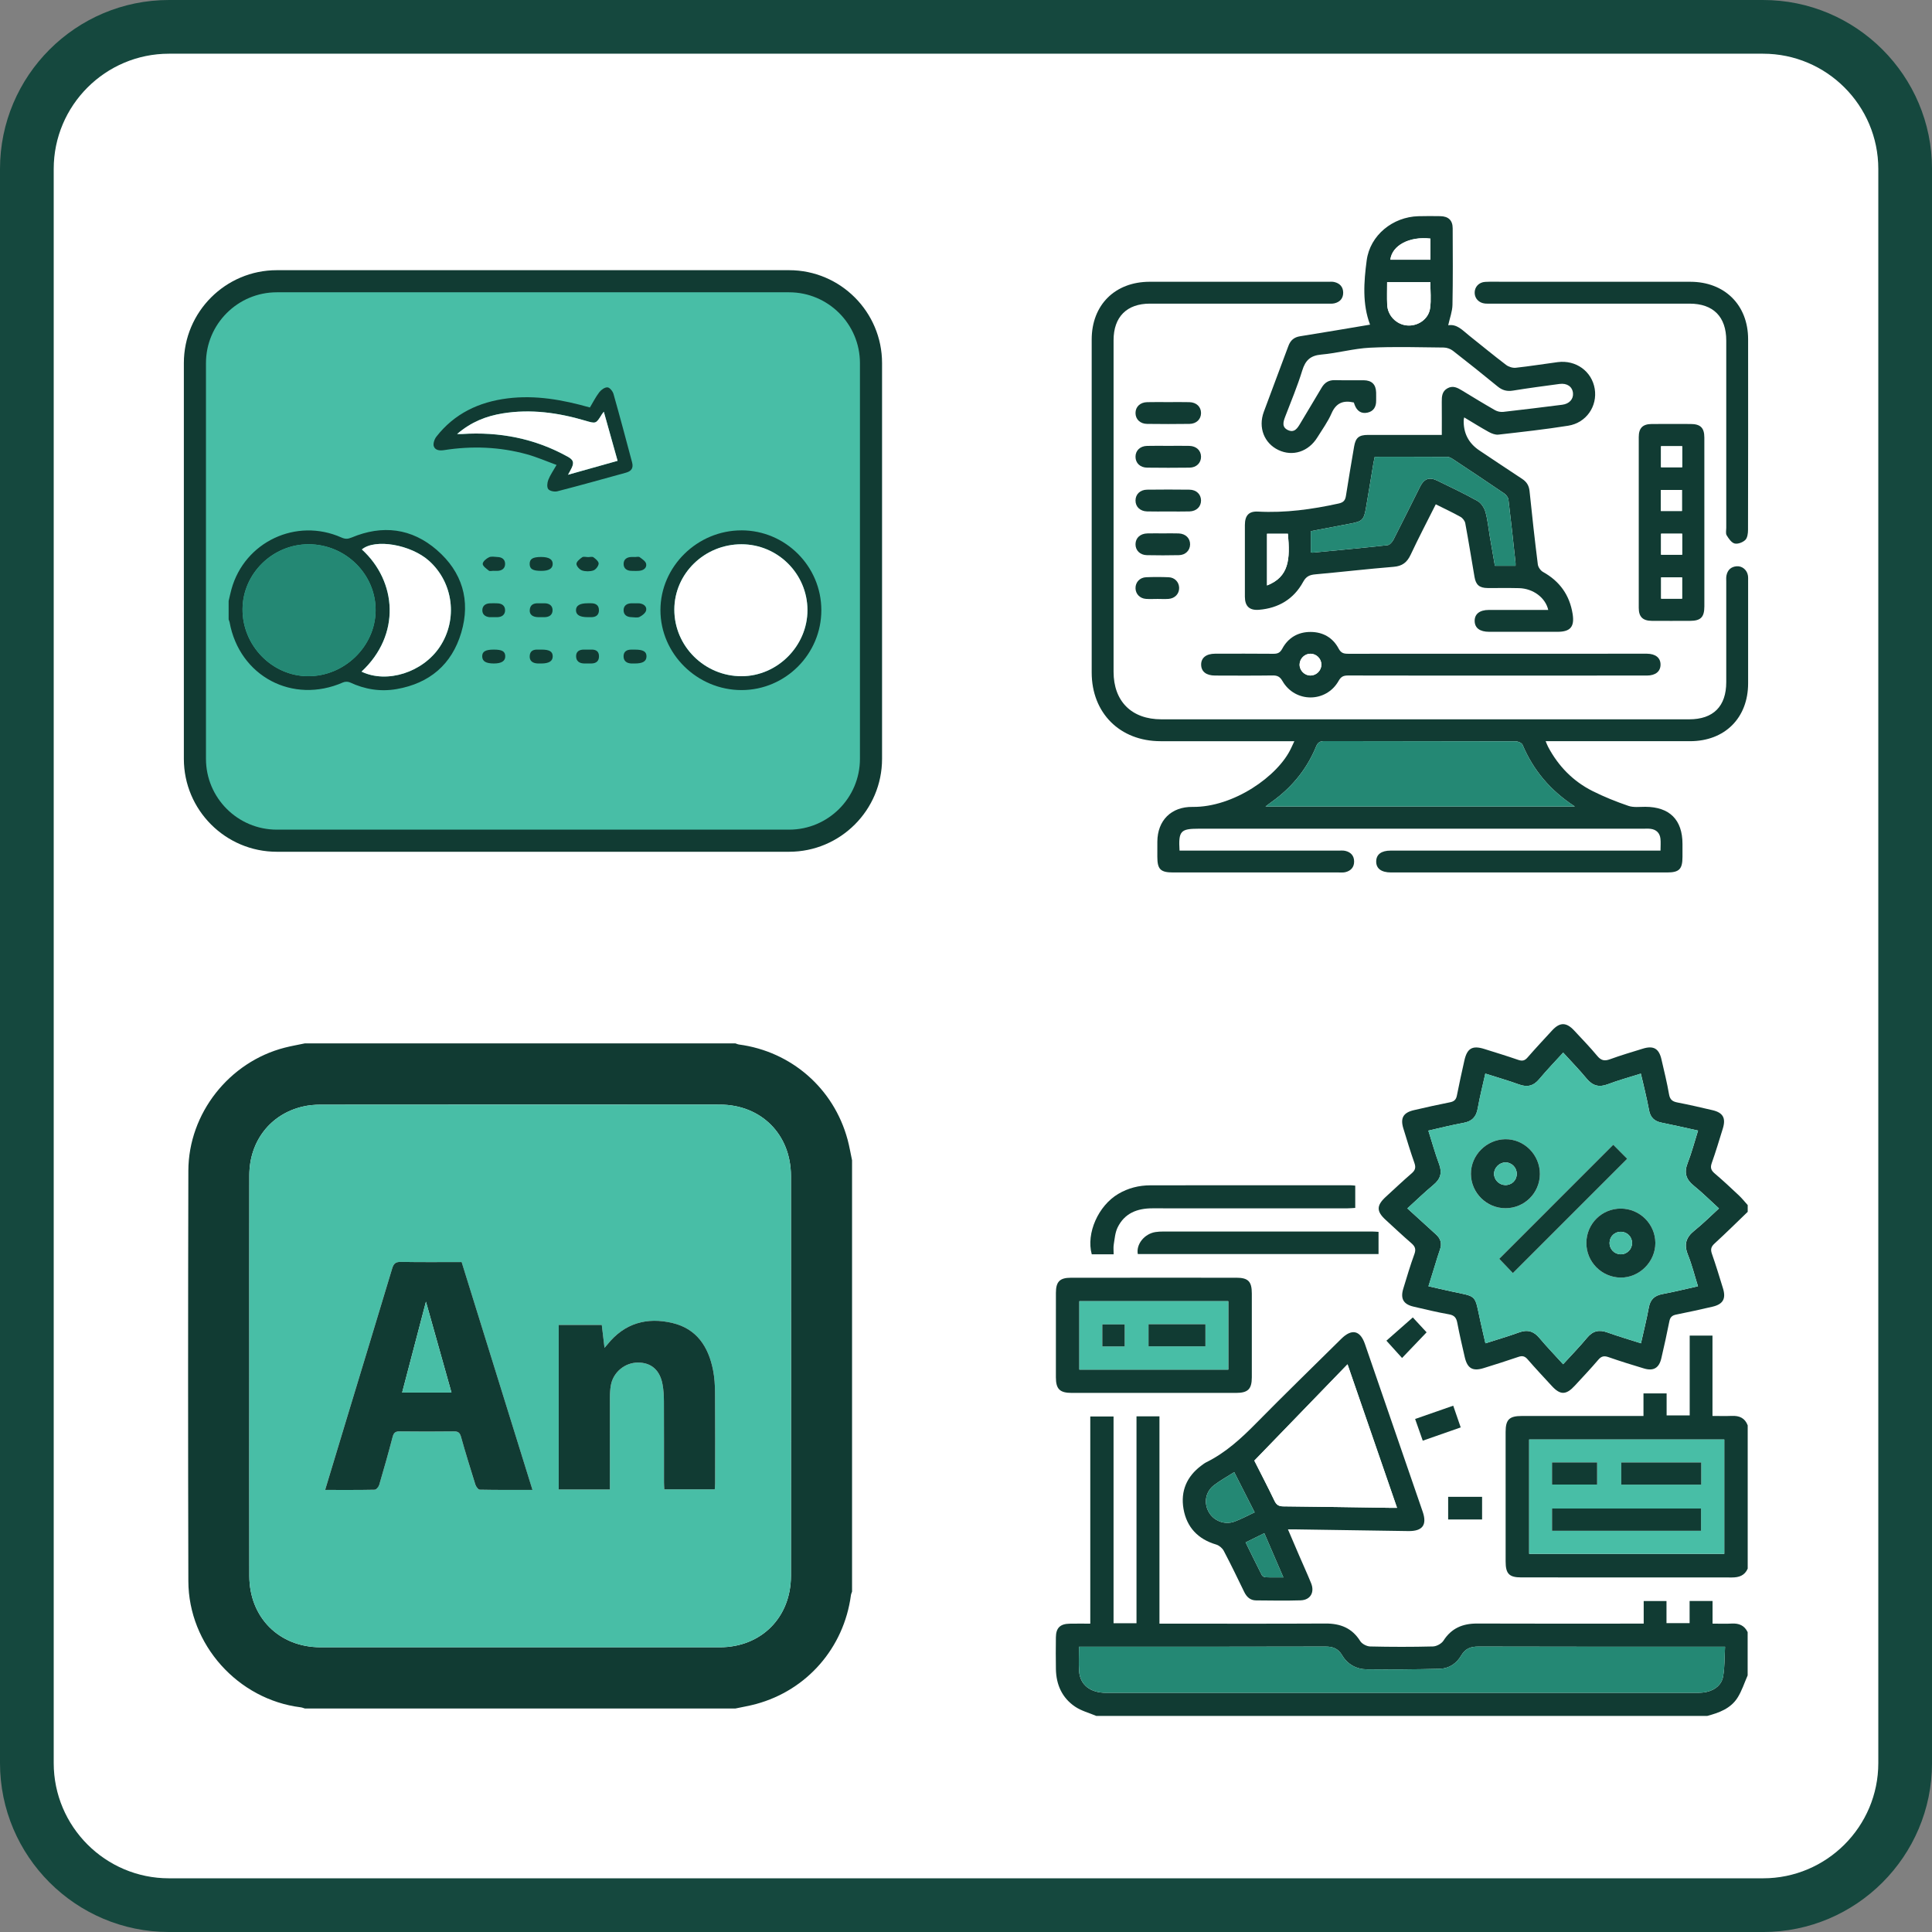 <?xml version="1.0" encoding="UTF-8"?>
<svg id="Layer_2" data-name="Layer 2" xmlns="http://www.w3.org/2000/svg" viewBox="0 0 1223.06 1223.06">
  <rect x="0" y="0" width="1223.06" height="1223.06" fill="#808080" stroke="none"/>
  <defs>
    <style>
      .cls-1 {
        fill: #248874;
      }

      .cls-1, .cls-2, .cls-3, .cls-4, .cls-5 {
        stroke-width: 0px;
      }

      .cls-2 {
        fill: #113b33;
      }

      .cls-3 {
        fill: #48bea6;
      }

      .cls-4 {
        fill: #fff;
      }

      .cls-5 {
        fill: #15483e;
      }
    </style>
  </defs>
  <g id="Layer_5" data-name="Layer 5">
    <g>
      <g>
        <rect class="cls-4" x="17" y="17" width="1189.06" height="1189.06" rx="89.96" ry="89.96"/>
        <path class="cls-5" d="M1116.11,1223.06H106.96c-58.98,0-106.96-47.98-106.96-106.96V106.96C0,47.98,47.98,0,106.96,0h1009.15c58.98,0,106.96,47.98,106.96,106.96v1009.15c0,58.98-47.98,106.96-106.96,106.96ZM106.96,34c-40.23,0-72.96,32.73-72.96,72.96v1009.15c0,40.23,32.73,72.96,72.96,72.96h1009.15c40.23,0,72.96-32.73,72.96-72.96V106.96c0-40.23-32.73-72.96-72.96-72.96H106.96Z"/>
      </g>
      <g>
        <g>
          <path class="cls-2" d="M1096.29,1027.8c-3.9.23-7.82.04-12.15.04v-14.33h-14.53v14.02h-14.63v-13.99h-14.43v14.3h-5.42c-33.35,0-66.7.09-100.05-.05-9.13-.03-16.23,2.93-21.31,10.86-1.22,1.89-4.33,3.57-6.6,3.64-13.25.34-26.51.32-39.76.01-2.17-.05-5.18-1.59-6.3-3.39-5.19-8.29-12.56-11.18-22.02-11.13-33.22.19-66.42.07-99.63.07h-5.46v-131.23h-14.53v130.98h-14.53v-130.87h-14.73v131.13c-4.64,0-8.87-.08-13.11.02-6.01.13-8.6,2.7-8.66,8.64-.08,6.7-.11,13.4.01,20.1.17,9.86,3.91,18.22,12.12,23.77,4,2.71,8.97,3.98,13.5,5.9h386.64c7.51-1.99,14.85-4.65,19.22-11.5,2.76-4.33,4.34-9.42,6.43-14.17v-27.37c-2.03-4.28-5.52-5.7-10.1-5.44ZM1090.84,1061.23c-.92,5.25-4.94,8.54-10.22,9.79-1.91.46-3.94.61-5.92.61-124.84.02-249.68.02-374.54.01-9.95,0-16.42-5.05-17.02-13.62-.35-4.95-.07-9.94-.07-15.55h5.13c50.31,0,100.62.05,150.93-.1,4.8-.01,8.03,1.31,10.53,5.52,3.44,5.8,9.07,8.83,15.65,8.9,15.38.16,30.76.03,46.12-.36,5.88-.15,10.66-3.36,13.61-8.41,2.58-4.42,5.97-5.66,10.9-5.65,50.16.15,100.32.1,150.49.1h5.62c-.36,6.46-.16,12.72-1.22,18.76Z"/>
          <path class="cls-2" d="M1085.45,787.17c7.13-6.51,13.98-13.33,20.94-20.01v-4.28c-1.89-2.1-3.66-4.33-5.71-6.25-4.98-4.69-9.98-9.36-15.19-13.78-2.27-1.92-2.89-3.62-1.88-6.5,2.56-7.24,4.78-14.6,7.04-21.94,2.03-6.63.12-10.04-6.56-11.61-7.34-1.71-14.69-3.43-22.09-4.85-3.18-.6-4.82-1.75-5.41-5.21-1.28-7.43-3.11-14.76-4.8-22.11-1.58-6.89-5.05-8.87-11.85-6.75-6.94,2.14-13.9,4.19-20.71,6.68-3.42,1.25-5.59.87-8.02-2.04-4.63-5.58-9.71-10.8-14.66-16.13-4.98-5.37-9.1-5.38-14.01-.03-5.21,5.67-10.47,11.28-15.52,17.09-1.78,2.06-3.38,2.37-5.89,1.51-7.12-2.46-14.33-4.66-21.53-6.92-7.49-2.35-10.85-.43-12.57,7.33-1.65,7.35-3.28,14.72-4.73,22.12-.5,2.58-1.69,3.79-4.3,4.3-7.68,1.52-15.31,3.23-22.94,5-6.71,1.56-8.68,5-6.67,11.54,2.25,7.35,4.48,14.71,7.03,21.94,1.03,2.92.44,4.63-1.83,6.58-5.5,4.74-10.77,9.75-16.14,14.65-6.17,5.63-6.21,9.31-.16,14.83,5.37,4.9,10.66,9.9,16.15,14.65,2.33,2.02,3.11,3.74,1.96,6.9-2.64,7.2-4.81,14.59-7.05,21.93-1.92,6.32.09,9.86,6.46,11.35,7.48,1.75,14.96,3.56,22.52,4.89,3.43.61,4.62,2.24,5.22,5.41,1.39,7.27,3.05,14.48,4.72,21.69,1.67,7.2,5.05,9.11,12.11,6.89,7.33-2.29,14.66-4.58,21.92-7.08,2.53-.87,4.09-.38,5.83,1.65,4.94,5.71,10.13,11.21,15.24,16.78,5.35,5.83,9.05,5.81,14.51-.12,5.01-5.45,10.14-10.82,14.93-16.47,2.01-2.37,3.77-2.61,6.56-1.63,7.38,2.58,14.85,4.89,22.35,7.14,6.04,1.81,9.57-.28,11-6.47,1.79-7.77,3.54-15.54,5.07-23.36.52-2.65,1.76-3.77,4.35-4.28,7.67-1.52,15.31-3.22,22.94-4.98,6.67-1.55,8.68-5.04,6.68-11.57-2.25-7.34-4.49-14.69-7.03-21.94-.99-2.84-.5-4.51,1.73-6.54ZM1068.53,794.32c2.56,6.28,4.18,12.95,6.38,19.96-7.67,1.7-15.08,3.55-22.58,4.96-5.04.94-7.65,3.54-8.56,8.6-1.35,7.39-3.19,14.7-4.94,22.55-7.31-2.34-14.35-4.39-21.24-6.87-5.23-1.89-9.2-1.06-12.86,3.34-4.71,5.7-9.91,10.99-15.18,16.78-5.17-5.68-10.3-11-15.05-16.65-3.6-4.3-7.54-5.43-12.83-3.5-6.81,2.49-13.8,4.49-21.31,6.9-1.1-4.81-2.21-9.43-3.22-14.08-3.77-17.16-1.6-15.18-18.58-18.82-4.58-.98-9.13-2.05-14.26-3.21,1.4-4.51,2.72-8.79,4.05-13.06,1.06-3.4,2.03-6.83,3.23-10.17,1.4-3.86.41-6.92-2.54-9.6-5.91-5.34-11.8-10.73-18.1-16.47,5.58-5.07,10.85-10.2,16.49-14.88,4.47-3.69,5.67-7.62,3.62-13.13-2.53-6.77-4.46-13.77-6.82-21.24,7.57-1.69,14.82-3.57,22.17-4.88,5.42-.96,8.13-3.75,9.08-9.14,1.27-7.25,3.1-14.4,4.81-22.07,7.35,2.35,14.43,4.37,21.33,6.87,5.28,1.92,9.21.97,12.83-3.4,4.73-5.68,9.89-11,15.12-16.75,5.08,5.59,10.16,10.77,14.76,16.34,3.79,4.59,7.82,5.85,13.49,3.69,6.63-2.53,13.52-4.38,20.92-6.73.87,3.66,1.75,7.15,2.53,10.67.94,4.16,1.92,8.32,2.68,12.53.81,4.5,3.36,6.92,7.83,7.82,7.63,1.53,15.23,3.29,23.18,5.04-2.26,7.19-4.04,14.07-6.61,20.64-2.34,6-1.05,10.23,3.86,14.21,5.42,4.38,10.38,9.32,15.99,14.43-5.29,4.83-10.17,9.75-15.55,14.05-5.36,4.27-6.72,8.83-4.1,15.28Z"/>
          <path class="cls-2" d="M1096.3,896.34c-3.9.17-7.81.03-12.21.03v-50.85h-14.42v50.52h-14.61v-13.94h-14.65v14.28h-5.17c-23.94,0-47.87,0-71.81.01-7.96,0-10.28,2.25-10.29,10.06-.01,27.36-.01,54.72.01,82.08,0,7.72,2.22,10.05,9.85,10.05,44.45.03,88.92-.01,133.37.04,4.5.01,8.1-1.18,10.02-5.59v-90.69c-1.76-4.7-5.32-6.21-10.09-6ZM1091.56,983.67h-123.52v-72.39h123.52v72.39Z"/>
          <path class="cls-2" d="M900.63,956.97c-12.18-35.39-24.37-70.79-36.57-106.17-2.98-8.63-8.34-9.81-14.91-3.31-17.96,17.75-36.05,35.33-53.76,53.31-9.55,9.71-19.42,18.81-31.74,24.89-1.14.57-2.16,1.38-3.19,2.14-9.2,6.86-13.16,16.15-11.25,27.31,2.01,11.68,9.14,19.23,20.69,22.64,1.86.55,3.89,2.25,4.8,3.98,4.51,8.56,8.72,17.28,12.94,26,1.56,3.21,3.84,5.36,7.53,5.38,9.42.08,18.83.25,28.22-.04,6.16-.2,8.97-5.06,6.6-10.87-2.36-5.8-4.97-11.49-7.45-17.24-2.36-5.45-4.67-10.91-7.2-16.81,2.12,0,3.66-.02,5.2,0,23.66.36,47.33.73,70.98,1.07,9.04.13,12-3.87,9.11-12.29ZM781.55,963.23c-6.35,2.36-13.41-.5-16.48-6.26-3.12-5.84-1.87-12.71,3.55-16.83,3.83-2.92,8.1-5.25,12.71-8.19,4.28,8.43,8.43,16.6,12.92,25.45-4.48,2.09-8.48,4.27-12.7,5.83ZM801.18,998.5c-.83-.03-2.02-.67-2.37-1.37-3.47-6.79-6.8-13.66-10.27-20.7,4.05-2.01,7.71-3.81,11.83-5.84,4.09,9.47,7.94,18.42,12.07,27.97-4.21,0-7.74.09-11.26-.07ZM879.43,954.53c-22.36-.33-44.72-.71-67.06-.92-2.83-.03-4.29-.91-5.53-3.47-4.3-8.96-8.9-17.79-12.79-25.49,19.7-20.37,39-40.3,59.01-60.98,10.65,30.87,20.87,60.52,31.34,90.86-2.02,0-3.5.02-4.97,0Z"/>
          <path class="cls-2" d="M782.61,808.87c-17.38-.02-34.77-.01-52.14-.01-17.53.01-35.06-.02-52.58.02-7.02.01-9.44,2.51-9.44,9.6-.02,17.81-.02,35.63-.01,53.44.01,7.47,2.48,9.87,10.09,9.87,34.62.01,69.25.01,103.88,0,7.61,0,10.05-2.38,10.06-9.88.02-17.67.01-35.34,0-53.02,0-7.67-2.28-10.02-9.86-10.03ZM777.58,867.04h-94.29v-43.32h94.29v43.32Z"/>
          <path class="cls-2" d="M857.94,750.58v14.1c-1.69.09-3.47.27-5.24.27-41.01.01-82.04.05-123.06-.02-9.72-.01-17.75,3.07-22.16,12.18-1.55,3.21-1.82,7.07-2.41,10.68-.32,1.9-.07,3.9-.07,6.25h-13.86c-3.65-13.36,4.18-30.79,16.75-38.22,6.34-3.75,13.15-5.43,20.35-5.45,42.3-.07,84.6-.03,126.91-.02.84,0,1.67.13,2.8.23Z"/>
          <path class="cls-2" d="M872.69,779.83v14.06h-152.4c-1.14-6.15,4.09-12.78,11.13-13.93,1.67-.27,3.4-.33,5.1-.34,44.01-.01,88.01-.01,132.03,0,1.26,0,2.51.12,4.14.21Z"/>
          <path class="cls-2" d="M924.71,903.63c-8.1,2.84-15.84,5.54-24.03,8.4-1.67-4.78-3.18-9.04-4.83-13.74,7.97-2.79,15.79-5.52,24.12-8.41,1.62,4.71,3.12,9.07,4.74,13.75Z"/>
          <path class="cls-2" d="M903.11,843.43c-5.05,5.29-10.21,10.69-15.53,16.25-3.31-3.66-6.42-7.11-9.91-10.96,4.95-4.35,10.66-9.38,16.72-14.71,2.17,2.36,5.33,5.77,8.72,9.42Z"/>
          <rect class="cls-2" x="916.76" y="947.57" width="21.48" height="14.34"/>
          <path class="cls-1" d="M1092.06,1042.46c-.36,6.46-.16,12.72-1.22,18.76-.92,5.25-4.94,8.54-10.22,9.79-1.91.46-3.94.61-5.92.61-124.84.02-249.68.02-374.54.01-9.95,0-16.42-5.05-17.02-13.62-.35-4.95-.07-9.94-.07-15.55h5.13c50.31,0,100.62.05,150.93-.1,4.8-.01,8.03,1.31,10.53,5.52,3.44,5.8,9.07,8.83,15.65,8.9,15.38.16,30.76.03,46.12-.36,5.88-.15,10.66-3.36,13.61-8.41,2.58-4.42,5.97-5.66,10.9-5.65,50.16.15,100.32.1,150.49.1h5.62Z"/>
          <path class="cls-3" d="M1072.62,779.04c5.38-4.29,10.27-9.22,15.55-14.05-5.61-5.11-10.57-10.05-15.99-14.43-4.9-3.98-6.19-8.21-3.86-14.21,2.57-6.58,4.35-13.46,6.61-20.64-7.95-1.75-15.54-3.51-23.18-5.04-4.47-.9-7.02-3.32-7.83-7.82-.75-4.21-1.74-8.37-2.68-12.53-.79-3.52-1.66-7.01-2.53-10.67-7.39,2.35-14.29,4.19-20.92,6.73-5.67,2.16-9.7.9-13.49-3.69-4.6-5.57-9.68-10.75-14.76-16.34-5.23,5.76-10.39,11.08-15.12,16.75-3.63,4.37-7.56,5.32-12.83,3.4-6.9-2.5-13.98-4.52-21.33-6.87-1.7,7.68-3.54,14.82-4.81,22.07-.95,5.4-3.66,8.18-9.08,9.14-7.35,1.31-14.6,3.19-22.17,4.88,2.36,7.47,4.28,14.47,6.82,21.24,2.05,5.5.85,9.44-3.62,13.13-5.65,4.67-10.91,9.81-16.49,14.88,6.3,5.75,12.19,11.13,18.1,16.47,2.96,2.68,3.94,5.75,2.54,9.6-1.2,3.34-2.17,6.77-3.23,10.17-1.33,4.27-2.65,8.55-4.05,13.06,5.13,1.16,9.69,2.23,14.26,3.21,16.98,3.64,14.81,1.66,18.58,18.82,1.02,4.65,2.12,9.27,3.22,14.08,7.51-2.41,14.5-4.41,21.31-6.9,5.3-1.93,9.23-.81,12.83,3.5,4.75,5.65,9.88,10.97,15.05,16.65,5.28-5.79,10.47-11.08,15.18-16.78,3.66-4.4,7.62-5.23,12.86-3.34,6.89,2.48,13.94,4.53,21.24,6.87,1.75-7.85,3.58-15.16,4.94-22.55.92-5.06,3.53-7.66,8.56-8.6,7.49-1.41,14.91-3.25,22.58-4.96-2.2-7-3.82-13.67-6.38-19.96-2.62-6.46-1.27-11.01,4.1-15.28ZM931.18,743.19c-.08-11.82,9.74-21.79,21.68-22,11.98-.21,22.02,9.85,21.96,22.02-.05,12.08-9.68,21.66-21.77,21.66s-21.8-9.73-21.88-21.68ZM957.74,805.94c-2.81-2.94-5.94-6.21-8.65-9.05,23.97-23.97,48.17-48.17,72.19-72.2,2.59,2.6,5.85,5.89,8.83,8.88-23.87,23.87-48.09,48.1-72.36,72.37ZM1025.83,808.78c-12-.2-21.65-10.04-21.57-22,.08-12.06,9.76-21.7,21.8-21.68,11.99.02,21.79,9.74,21.87,21.7.08,11.99-10.16,22.17-22.1,21.98Z"/>
          <path class="cls-3" d="M968.04,911.27v72.39h123.52v-72.39h-123.52ZM982.51,925.79h28.56v14.01h-28.56v-14.01ZM1076.85,969.07h-94.33v-14.1h94.33v14.1ZM1076.98,939.85h-50.65v-14.04h50.65v14.04Z"/>
          <path class="cls-4" d="M884.4,954.53c-2.02,0-3.5.02-4.97,0-22.36-.33-44.72-.71-67.06-.92-2.83-.03-4.29-.91-5.53-3.47-4.3-8.96-8.9-17.79-12.79-25.49,19.7-20.37,39-40.3,59.01-60.98,10.65,30.87,20.87,60.52,31.34,90.86Z"/>
          <path class="cls-1" d="M794.25,957.4c-4.48,2.09-8.48,4.27-12.7,5.83-6.35,2.36-13.41-.5-16.48-6.26-3.12-5.84-1.87-12.71,3.55-16.83,3.83-2.92,8.1-5.25,12.71-8.19,4.28,8.43,8.43,16.6,12.92,25.45Z"/>
          <path class="cls-1" d="M812.44,998.56c-4.21,0-7.74.09-11.26-.07-.83-.03-2.02-.67-2.37-1.37-3.47-6.79-6.8-13.66-10.27-20.7,4.05-2.01,7.71-3.81,11.83-5.84,4.09,9.47,7.94,18.42,12.07,27.97Z"/>
          <path class="cls-3" d="M683.28,823.72v43.32h94.29v-43.32h-94.29ZM711.98,852.36h-14.16v-13.95h14.16v13.95ZM763.1,852.3h-36.02v-13.99h36.02v13.99Z"/>
          <path class="cls-2" d="M1030.1,733.57c-23.87,23.87-48.09,48.1-72.36,72.37-2.81-2.94-5.94-6.21-8.65-9.05,23.97-23.97,48.17-48.17,72.19-72.2,2.59,2.6,5.85,5.89,8.83,8.88Z"/>
          <path class="cls-2" d="M1026.06,765.1c-12.04-.02-21.72,9.62-21.8,21.68-.08,11.96,9.57,21.8,21.57,22,11.94.2,22.17-9.98,22.1-21.98-.08-11.96-9.87-21.68-21.87-21.7ZM1025.93,794.04c-4.06-.07-7.15-3.38-6.99-7.48.15-3.91,3.29-6.85,7.23-6.78,3.92.07,6.98,3.12,7.03,7.02.04,4.06-3.22,7.32-7.27,7.24Z"/>
          <path class="cls-2" d="M952.86,721.19c-11.94.21-21.76,10.18-21.68,22,.08,11.95,9.9,21.68,21.88,21.68s21.71-9.58,21.77-21.66c.05-12.17-9.98-22.23-21.96-22.02ZM952.76,750.21c-3.86-.14-7-3.42-6.95-7.22.07-3.75,3.37-7.06,7.13-7.12,4.01-.07,7.31,3.27,7.26,7.32-.07,4.12-3.3,7.18-7.45,7.02Z"/>
          <rect class="cls-2" x="982.52" y="954.97" width="94.33" height="14.1"/>
          <rect class="cls-2" x="1026.33" y="925.81" width="50.65" height="14.04"/>
          <rect class="cls-2" x="982.51" y="925.79" width="28.56" height="14.01"/>
          <rect class="cls-2" x="727.08" y="838.31" width="36.02" height="13.99"/>
          <rect class="cls-2" x="697.82" y="838.41" width="14.16" height="13.95"/>
          <path class="cls-3" d="M1033.2,786.8c.04,4.06-3.22,7.32-7.27,7.24-4.06-.07-7.15-3.38-6.99-7.48.15-3.91,3.29-6.85,7.23-6.78,3.92.07,6.98,3.12,7.03,7.02Z"/>
          <path class="cls-3" d="M960.21,743.19c-.07,4.12-3.3,7.18-7.45,7.02-3.86-.14-7-3.42-6.95-7.22.07-3.75,3.37-7.06,7.13-7.12,4.01-.07,7.31,3.27,7.26,7.32Z"/>
        </g>
        <g>
          <path class="cls-2" d="M536.56,721.4c-8.73-32.34-35.58-55.77-68.76-60.17-.78-.11-1.51-.48-2.28-.72H193.02c-4.25.9-8.54,1.63-12.75,2.71-35.1,8.98-60.94,41.57-61.03,77.93-.21,86.59-.23,173.2,0,259.79.12,40.23,31.39,74.93,71.09,79.88.92.11,1.8.49,2.7.76h272.5c4.36-.93,8.78-1.67,13.09-2.84,32.25-8.74,55.63-35.62,60.06-68.88.1-.79.47-1.54.72-2.29v-273.03c-.93-4.38-1.67-8.81-2.83-13.13ZM500.71,997.68c-.02,26.28-18.85,45.11-45.03,45.13-84.27.03-168.54.03-252.79,0-26.18-.02-45.01-18.88-45.05-45.13-.07-42.35-.02-84.7-.02-127.05s-.05-84.42.02-126.64c.04-21.52,13.3-38.62,33.66-43.43,3.68-.88,7.58-1.24,11.37-1.24,84.27-.07,168.52-.08,252.79-.04,26.18.01,45.02,18.84,45.05,45.12.05,84.43.05,168.85,0,253.29Z"/>
          <path class="cls-3" d="M500.71,744.39c-.02-26.28-18.86-45.11-45.05-45.12-84.27-.03-168.53-.02-252.79.04-3.79,0-7.69.36-11.37,1.24-20.36,4.81-33.62,21.91-33.66,43.43-.08,42.22-.02,84.43-.02,126.64s-.04,84.71.02,127.05c.03,26.25,18.86,45.11,45.05,45.13,84.26.03,168.53.03,252.79,0,26.19-.02,45.01-18.85,45.03-45.13.05-84.43.05-168.85,0-253.29ZM303.72,943.04c-.98-.01-2.38-1.92-2.79-3.2-3.16-10.03-6.23-20.11-9.09-30.23-.72-2.55-1.77-3.51-4.46-3.46-11.48.14-22.96.14-34.44,0-2.73-.04-3.72.94-4.4,3.51-2.65,10.19-5.52,20.32-8.5,30.41-.35,1.23-1.86,2.98-2.87,3-10.22.22-20.45.13-31.35.13,4.7-15.56,9.14-30.32,13.63-45.08,9.61-31.66,19.26-63.3,28.77-94.98.92-3.08,2.11-4.35,5.57-4.29,12.7.25,25.41.1,38.43.1,14.91,47.97,29.79,95.8,44.85,144.25-11.58,0-22.47.08-33.36-.15ZM452.71,939.32c0,1.07-.14,2.16-.23,3.52h-31.95c-.07-1.47-.19-2.92-.19-4.36-.02-17.13.03-34.27-.05-51.39-.01-3.55-.23-7.15-.86-10.64-1.63-9.1-7.16-13.88-15.57-13.87-8.27.01-15.66,6.09-17.14,14.3-.46,2.54-.6,5.18-.61,7.77-.04,17.81-.02,35.63-.02,53.44v4.85h-32.4v-104.19h27.27c.56,4.68,1.11,9.25,1.73,14.5.93-1.07,1.45-1.63,1.92-2.23,10.8-13.44,24.99-17.34,41.16-13.48,15.4,3.67,22.77,15.15,25.65,29.91.91,4.67,1.21,9.53,1.24,14.3.14,19.19.07,38.38.05,57.57Z"/>
          <path class="cls-2" d="M292.23,798.95c-13.03,0-25.74.15-38.43-.1-3.47-.07-4.65,1.21-5.57,4.29-9.52,31.68-19.17,63.32-28.77,94.98-4.48,14.76-8.93,29.52-13.63,45.08,10.9,0,21.13.09,31.35-.13,1.01-.02,2.52-1.78,2.87-3,2.98-10.09,5.84-20.22,8.5-30.41.68-2.57,1.67-3.55,4.4-3.51,11.48.14,22.96.14,34.44,0,2.7-.04,3.74.91,4.46,3.46,2.86,10.12,5.93,20.2,9.09,30.23.41,1.28,1.81,3.19,2.79,3.2,10.89.23,21.78.15,33.36.15-15.06-48.44-29.94-96.27-44.85-144.25ZM254.58,881.56c5.07-19.35,10.04-38.35,15.07-57.52,5.39,19.21,10.75,38.26,16.16,57.52h-31.23Z"/>
          <path class="cls-2" d="M452.71,939.32c0,1.07-.14,2.16-.23,3.52h-31.95c-.07-1.47-.19-2.92-.19-4.36-.02-17.13.03-34.27-.05-51.39-.01-3.55-.23-7.15-.86-10.64-1.63-9.1-7.16-13.88-15.57-13.87-8.27.01-15.66,6.09-17.14,14.3-.46,2.54-.6,5.18-.61,7.77-.04,17.81-.02,35.63-.02,53.44v4.85h-32.4v-104.19h27.27c.56,4.68,1.11,9.25,1.73,14.5.93-1.07,1.45-1.63,1.92-2.23,10.8-13.44,24.99-17.34,41.16-13.48,15.4,3.67,22.77,15.15,25.65,29.91.91,4.67,1.21,9.53,1.24,14.3.14,19.19.07,38.38.05,57.57Z"/>
          <path class="cls-3" d="M285.81,881.56h-31.23c5.07-19.35,10.04-38.35,15.07-57.52,5.39,19.21,10.75,38.26,16.16,57.52Z"/>
        </g>
        <g>
          <rect class="cls-3" x="123.39" y="178.04" width="428" height="354.17" rx="51.83" ry="51.83"/>
          <path class="cls-2" d="M499.56,539.21H175.22c-32.44,0-58.83-26.39-58.83-58.83v-250.51c0-32.44,26.39-58.83,58.83-58.83h324.34c32.44,0,58.83,26.39,58.83,58.83v250.51c0,32.44-26.39,58.83-58.83,58.83ZM175.22,185.04c-24.72,0-44.83,20.11-44.83,44.83v250.51c0,24.72,20.11,44.83,44.83,44.83h324.34c24.72,0,44.83-20.11,44.83-44.83v-250.51c0-24.72-20.11-44.83-44.83-44.83H175.22Z"/>
        </g>
        <g>
          <path class="cls-2" d="M276.6,348.21c-16.01-13.88-34.48-16.1-54.03-7.92-2.36.99-4.09,1.03-6.42-.02-28.53-12.73-61.34,2.73-69.62,32.74-.68,2.46-1.2,4.96-1.79,7.43v11.74c.2.57.5,1.11.6,1.7,6.22,34.26,39.97,52.13,71.85,38.11,1.23-.55,3.12-.56,4.33,0,9.47,4.43,19.34,6.02,29.6,4.23,20.78-3.63,34.88-15.55,40.87-35.71,6.07-20.4.6-38.43-15.4-52.3ZM194.87,428.08c-22.74-.17-41.53-19.52-41.33-42.57.19-22.56,19.21-41.09,42.03-40.97,23.35.13,42.47,19.17,42.22,42.05-.24,22.7-19.86,41.66-42.92,41.48ZM278.44,409.44c-10.72,16.16-33.39,23.48-49.57,15.74,25-23.24,22.44-57.1.22-77.35,8.34-7,31.03-3.12,42.59,7.28,15.36,13.83,18.24,37.01,6.76,54.33Z"/>
          <path class="cls-2" d="M400.16,292.75c-3.86-14.48-7.7-28.96-11.79-43.37-.48-1.7-2.41-4.09-3.79-4.16-1.69-.11-3.98,1.5-5.16,3.04-2.29,2.96-3.97,6.37-5.98,9.7-17.38-4.92-34.46-7.97-52.11-5.77-18.16,2.27-33.67,9.6-45.11,24.28-1.21,1.57-2.19,4.44-1.59,6.1.94,2.62,3.88,2.8,6.63,2.36,17.57-2.74,35.04-2.07,52.21,2.64,6.35,1.75,12.45,4.43,18.86,6.76-2.11,3.69-4.05,6.43-5.23,9.46-.7,1.78-.99,4.68,0,5.88,1.01,1.23,3.99,1.8,5.78,1.33,14.5-3.74,28.93-7.78,43.37-11.76,3.54-.97,4.82-3.03,3.9-6.5ZM359.59,300.56c1.05-1.94,1.78-3.12,2.34-4.37,1.61-3.54.95-5.13-2.47-7.04-20.88-11.61-43.32-15.92-67.01-14.39-.69.05-1.37,0-3.07,0,8.92-7.67,18.46-11.36,28.86-13.05,17.73-2.87,35.03-.47,52.06,4.54,6.98,2.05,6.94,2.18,10.69-3.91.24-.41.57-.77,1.26-1.68,2.94,10.49,5.76,20.52,8.72,31.07-10.2,2.87-20.33,5.72-31.39,8.82Z"/>
          <path class="cls-2" d="M469.36,335.75c-27.95,0-51.22,22.9-51.27,50.43-.04,27.73,23.27,50.71,51.39,50.68,27.8-.04,50.49-22.8,50.47-50.62-.02-27.81-22.77-50.51-50.59-50.5ZM469.49,428.08c-23.4.06-42.62-18.96-42.6-42.16.02-22.81,19.08-41.37,42.49-41.37,22.98,0,41.73,18.69,41.78,41.63.05,22.7-19.01,41.86-41.67,41.9Z"/>
          <path class="cls-2" d="M349.9,415.39c.07,3.1-2.32,4.63-7.21,4.63-.73,0-1.46.02-2.18,0-3.48-.12-5.33-1.75-5.18-4.68.16-3.34,2.32-4.22,5.24-4.11.73.02,1.45,0,2.18,0,5.05,0,7.08,1.19,7.15,4.16Z"/>
          <path class="cls-2" d="M379.19,415.3c.07,3.11-1.67,4.66-4.76,4.71-1.57.02-3.16.04-4.73,0-2.98-.07-4.99-1.53-5-4.58-.02-2.98,2.04-4.19,4.86-4.2.85,0,1.7,0,2.56,0,.73,0,1.45.02,2.18,0,2.82-.07,4.82.98,4.89,4.07Z"/>
          <path class="cls-2" d="M349.89,357.1c-.08,2.87-2.47,4.29-7.2,4.29-5.39,0-7.33-1.13-7.38-4.32-.05-3.23,1.95-4.47,7.23-4.47,4.97,0,7.44,1.51,7.35,4.5Z"/>
          <path class="cls-2" d="M378.97,356.82c-.1,1.55-1.82,3.78-3.32,4.29-2.18.73-4.97.74-7.16.02-1.57-.51-3.57-2.72-3.56-4.16,0-1.43,2.1-3.12,3.63-4.2.81-.58,2.36-.11,3.57-.11v.04c1.21,0,2.76-.47,3.57.1,1.42,1.01,3.36,2.71,3.28,4.02Z"/>
          <path class="cls-2" d="M349.8,386.2c.04,3.05-2.08,4.45-5.06,4.5-.73.02-1.46,0-2.18,0-.61,0-1.22,0-1.82,0-3.59-.08-5.56-1.64-5.39-4.46.21-3.43,2.46-4.44,5.53-4.33,1.34.04,2.67-.02,4.01,0,2.83.07,4.87,1.45,4.92,4.28Z"/>
          <path class="cls-2" d="M379.16,386.46c-.07,2.95-2,4.25-4.86,4.24-.73,0-1.46,0-2.19,0-5.05,0-7.45-1.41-7.48-4.37-.02-2.98,2.41-4.43,7.43-4.43.73,0,1.46,0,2.18,0,3.05,0,5,1.39,4.91,4.54Z"/>
          <path class="cls-2" d="M319.85,415.32c.12,3.1-2.31,4.7-7.16,4.7-5.07,0-7.34-1.35-7.42-4.44-.07-3.1,2.04-4.35,7.35-4.35s7.11,1.14,7.24,4.09Z"/>
          <path class="cls-2" d="M409.26,415.59c-.08,3.08-2.35,4.44-7.42,4.43-.73,0-1.47.02-2.19,0-2.99-.13-4.96-1.64-4.9-4.69.07-2.98,2.18-4.11,4.99-4.09.73,0,1.46,0,2.18,0,5.29,0,7.41,1.26,7.34,4.36Z"/>
          <path class="cls-2" d="M319.76,357.04c-.03,2.84-2.04,4.25-4.87,4.34-.85.02-1.7,0-2.56,0v-.04c-.97,0-2.26.4-2.85-.08-1.56-1.24-3.91-2.87-3.89-4.32.02-1.45,2.28-3.36,3.99-4.16,1.5-.71,3.59-.23,5.41-.16,2.83.1,4.81,1.57,4.77,4.42Z"/>
          <path class="cls-2" d="M404.8,361.34c-1.69.16-3.4.07-5.11.04-2.83-.05-4.87-1.45-4.91-4.29-.04-3.05,2.09-4.44,5.08-4.49.73,0,1.46,0,2.19,0v.03c.97,0,2.23-.4,2.86.07,1.6,1.19,3.8,2.58,4.13,4.23.51,2.53-1.6,4.16-4.24,4.4Z"/>
          <path class="cls-2" d="M319.76,386.4c-.07,2.84-2.08,4.23-4.91,4.3-.86.02-1.71,0-2.56,0v-.02c-.86,0-1.71.08-2.56,0-2.64-.31-4.44-1.77-4.38-4.45.06-2.65,1.89-4.11,4.55-4.28,1.7-.1,3.41-.08,5.11,0,2.83.12,4.8,1.61,4.73,4.46Z"/>
          <path class="cls-2" d="M409.04,386.4c-.35,1.64-2.47,3.29-4.18,4.14-1.37.68-3.34.18-5.05.16-2.98-.05-5.1-1.48-5.04-4.53.07-2.84,2.13-4.2,4.95-4.25.85-.02,1.71,0,2.56,0v.02c.85,0,1.71-.09,2.56.02,2.62.34,4.73,1.92,4.2,4.45Z"/>
          <path class="cls-1" d="M237.8,386.59c-.24,22.7-19.86,41.66-42.92,41.49-22.75-.17-41.54-19.52-41.33-42.57.2-22.56,19.21-41.08,42.03-40.96,23.36.12,42.47,19.16,42.22,42.05Z"/>
          <path class="cls-4" d="M278.44,409.44c-10.72,16.16-33.39,23.48-49.57,15.74,25-23.24,22.44-57.1.22-77.35,8.34-7,31.03-3.12,42.59,7.28,15.36,13.83,18.24,37.01,6.76,54.33Z"/>
          <path class="cls-4" d="M361.93,296.18c1.61-3.54.95-5.13-2.47-7.04-20.88-11.61-43.32-15.92-67.01-14.39-.69.05-1.37,0-3.07,0,8.92-7.67,18.46-11.36,28.86-13.05,17.73-2.87,35.03-.47,52.06,4.54,6.98,2.05,6.94,2.18,10.69-3.91.24-.41.57-.77,1.26-1.68,2.94,10.49,5.76,20.52,8.72,31.07-10.2,2.87-20.33,5.72-31.39,8.82,1.05-1.94,1.78-3.12,2.34-4.37Z"/>
          <path class="cls-4" d="M511.16,386.18c.05,22.7-19.01,41.86-41.67,41.9-23.4.06-42.62-18.96-42.6-42.16.02-22.81,19.08-41.37,42.49-41.37,22.98,0,41.73,18.69,41.78,41.63Z"/>
        </g>
        <g>
          <path class="cls-2" d="M1106.65,368.15c0-1.3.08-2.62-.13-3.89-.6-3.49-3.63-6.01-7.03-5.78-3.61.25-5.83,2.3-6.54,5.82-.26,1.25-.14,2.59-.14,3.89v63.62c0,15.34-8.18,23.56-23.45,23.56-111.39.01-222.77.01-334.16,0-18.81,0-30.25-11.38-30.25-30.1-.01-69.97-.01-139.94,0-209.9,0-14.73,8.35-23.14,22.99-23.15h112.11c1.58-.01,3.23.16,4.74-.2,3.47-.83,5.55-3.15,5.52-6.78-.04-3.63-2.14-5.89-5.63-6.7-1.24-.29-2.58-.16-3.88-.16-37.66-.01-75.32-.02-112.97,0-21.98.01-36.72,14.67-36.73,36.55-.02,70.26-.02,140.52,0,210.77,0,25.68,17.85,43.49,43.56,43.52,26.55.02,53.09,0,79.64,0h5.1c-.85,1.81-1.46,3.07-2.04,4.35-8.15,17.71-36.53,37.58-62.39,37.25-13.56-.18-22.24,8.6-22.31,22.04-.02,3.18-.01,6.35-.01,9.53.01,7.93,2.02,9.93,9.98,9.93h104.75c1.44,0,2.94.14,4.31-.19,3.47-.84,5.57-3.13,5.54-6.77-.02-3.63-2.11-5.91-5.6-6.71-1.38-.31-2.87-.17-4.31-.17-31.89-.01-63.78,0-95.66,0h-4.95c-.75-12.36.63-13.86,12.09-13.86h281.36c1.59,0,3.19-.12,4.76.08,3.58.46,5.8,2.59,6.22,6.16.28,2.38.05,4.82.05,7.62h-124.05c-15.58,0-31.17-.01-46.75,0-5.92.01-9.1,2.38-9.18,6.79-.09,4.55,3.21,7.03,9.37,7.05,1.01.01,2.02,0,3.03,0h142.84c9.67,0,19.33.01,29,0,7.58-.01,9.64-2.12,9.65-9.84,0-2.74,0-5.48,0-8.22,0-15.31-8.19-23.45-23.52-23.5-3.59-.02-7.45.53-10.7-.59-7.75-2.65-15.42-5.72-22.74-9.4-12.31-6.19-21.6-15.72-28.08-27.91-.57-1.06-.96-2.2-1.58-3.64,30.87,0,61.16.02,91.46,0,21.95-.02,36.68-14.7,36.71-36.59.03-21.49.01-42.99,0-64.48ZM996.97,510.55h-195.84c2.54-1.88,4.47-3.27,6.37-4.72,11.47-8.76,20.11-19.76,25.61-33.1,1.1-2.68,2.4-3.59,5.34-3.58,40.37.11,80.73.05,121.1.16,1.48.01,3.81,1,4.3,2.15,6.83,16.14,17.54,28.96,33.12,39.09Z"/>
          <path class="cls-2" d="M926.91,264.23c5.47,3.27,10.45,6.41,15.6,9.24,1.81.99,4.11,1.89,6.06,1.67,14.75-1.68,29.52-3.3,44.18-5.64,11.49-1.83,18.61-12.36,16.79-23.39-1.84-11.06-11.86-18.35-23.39-16.87-8.87,1.15-17.69,2.62-26.57,3.57-1.99.22-4.55-.59-6.16-1.82-7.92-6.02-15.6-12.36-23.39-18.56-4.06-3.23-7.64-7.45-13.24-6.53,1-4.56,2.62-8.73,2.7-12.92.32-16.15.2-32.31.13-48.47-.02-5.06-2.71-7.58-7.87-7.67-4.62-.07-9.24-.1-13.85.03-16.18.43-30.6,12.01-32.72,28-1.8,13.6-2.83,27.52,2.13,40.65-14.72,2.46-29.47,5-44.26,7.34-3.9.62-6.11,2.57-7.45,6.2-5.12,13.92-10.46,27.76-15.56,41.69-3.65,9.94.25,19.83,9.25,24.13,9.02,4.3,19.03,1.1,24.65-7.97,3.11-5.02,6.66-9.88,9-15.25,2.9-6.65,7.46-8.37,14.11-6.86.16.46.32,1,.52,1.52,1.4,3.73,4.06,5.75,8.02,4.92,3.93-.81,5.65-3.68,5.58-7.64-.02-1.74.05-3.47-.01-5.2-.18-5.06-2.73-7.61-7.88-7.68-6.06-.08-12.12.1-18.18-.06-3.91-.11-6.52,1.49-8.46,4.81-4.44,7.59-9.07,15.07-13.53,22.65-1.79,3.02-3.7,6.03-7.74,4.17-4.03-1.86-3.05-5.2-1.77-8.54,3.71-9.68,7.74-19.27,10.78-29.17,1.98-6.45,5.13-9.51,12.07-10.12,10.31-.9,20.47-3.83,30.77-4.34,15.55-.77,31.16-.27,46.74-.11,1.96.02,4.24.83,5.79,2.03,9.57,7.43,19.03,15.01,28.4,22.68,2.91,2.38,5.85,3.16,9.58,2.56,9.82-1.59,19.68-2.9,29.54-4.22,4.77-.64,8.11,1.73,8.51,5.77.38,3.82-2.33,6.84-6.8,7.4-12.45,1.56-24.89,3.13-37.36,4.52-1.69.19-3.73-.24-5.21-1.09-7.01-4-13.9-8.21-20.8-12.41-2.91-1.77-5.79-3.36-9.25-1.46-3.48,1.91-3.68,5.16-3.65,8.61.07,6.87.02,13.74.02,20.93h-5.2c-13.85,0-27.7-.02-41.55,0-5.72.02-7.81,1.77-8.76,7.34-1.76,10.37-3.54,20.74-5.16,31.13-.45,2.89-1.47,4.26-4.65,4.96-16.83,3.7-33.72,6.03-51.01,5.11-5.85-.32-8.31,2.48-8.33,8.47-.03,15.15-.04,30.3,0,45.45.02,5.99,2.9,8.75,8.96,8.24,12.37-1.03,22.01-6.8,27.96-17.73,1.91-3.5,4.18-4.39,7.73-4.71,16.52-1.49,32.99-3.41,49.52-4.76,5.48-.44,8.5-2.82,10.77-7.66,5-10.67,10.48-21.11,15.9-31.91,5.44,2.72,10.66,5.15,15.66,7.95,1.36.76,2.73,2.53,3.01,4.03,2.11,11.33,3.92,22.72,5.87,34.08.86,4.99,3.12,6.89,8.25,6.94,6.64.06,13.28-.1,19.91.07,8.91.22,16.74,6.02,18.5,13.8h-4.28c-11.11,0-22.22-.02-33.33,0-5.8.01-9.03,2.56-8.97,7.01.07,4.41,3.26,6.82,9.16,6.83,14.43.01,28.86.01,43.28,0,8.16,0,10.88-3.19,9.57-11.35-1.9-11.9-8.17-20.67-18.74-26.54-1.54-.86-3.07-3.03-3.28-4.75-1.94-15.45-3.65-30.93-5.24-46.42-.36-3.49-1.82-5.86-4.7-7.75-9.04-5.92-18.01-11.96-27.01-17.96q-10.42-6.94-9.97-19.47c.01-.29.11-.57.3-1.5ZM905.56,151.04v13.38h-25.4c1.07-9.09,12.12-14.94,25.4-13.38ZM905.32,195.18c-.97,6.87-7.71,11.42-14.53,10.85-6.78-.57-12.34-6.2-12.63-13.13-.2-4.59-.04-9.21-.04-14.33h27.36c0,5.55.61,11.18-.16,16.61ZM802.09,370.63v-32.74h13.23c1.49,16.25.72,27.26-13.23,32.74ZM952.15,312.31c1.26.87,2.6,2.51,2.77,3.94,1.64,13.3,3.04,26.63,4.49,39.95.06.57.01,1.14.01,1.97h-13.08c-1.06-6.17-2.17-12.49-3.25-18.82-.87-5.11-1.32-10.34-2.74-15.29-.74-2.6-2.68-5.6-4.94-6.87-8.28-4.65-16.9-8.7-25.43-12.88-5.1-2.49-8.39-1.36-10.98,3.77-5.65,11.19-11.14,22.45-16.87,33.59-.74,1.46-2.37,3.31-3.75,3.46-15.76,1.75-31.55,3.2-47.33,4.72-.28.03-.57-.07-1.25-.17v-13.43c8.43-1.61,16.74-3.23,25.06-4.78,7.47-1.39,8.55-2.33,9.84-9.76,1.66-9.51,3.17-19.04,4.76-28.56.21-1.26.51-2.5.82-3.97,15.49,0,30.77-.03,46.05.06,1.17,0,2.44.75,3.48,1.43,10.82,7.16,21.63,14.33,32.34,21.64Z"/>
          <path class="cls-1" d="M959.42,358.17h-13.08c-1.06-6.17-2.17-12.49-3.25-18.82-.87-5.11-1.32-10.34-2.74-15.29-.74-2.6-2.68-5.6-4.94-6.87-8.28-4.65-16.9-8.7-25.43-12.88-5.1-2.49-8.39-1.36-10.98,3.77-5.65,11.19-11.14,22.45-16.87,33.59-.74,1.46-2.37,3.31-3.75,3.46-15.76,1.75-31.55,3.2-47.33,4.72-.28.03-.57-.07-1.25-.17v-13.43c8.43-1.61,16.74-3.23,25.06-4.78,7.47-1.39,8.55-2.33,9.84-9.76,1.66-9.51,3.17-19.04,4.76-28.56.21-1.26.51-2.5.82-3.97,15.49,0,30.77-.03,46.05.06,1.17,0,2.44.75,3.48,1.43,10.82,7.16,21.63,14.33,32.34,21.64,1.26.87,2.6,2.51,2.77,3.94,1.64,13.3,3.04,26.63,4.49,39.95.06.57.01,1.14.01,1.97Z"/>
          <path class="cls-2" d="M1042.62,413.83c-1.15-.02-2.31,0-3.46,0-61.89,0-123.78-.02-185.67.04-2.78,0-4.52-.38-6.07-3.29-3.64-6.88-9.84-10.47-17.65-10.52-8-.05-14.26,3.61-18.04,10.62-1.44,2.66-2.99,3.22-5.68,3.2-12.26-.12-24.52-.07-36.79-.05-5.73.01-8.99,2.65-8.87,7.1.12,4.28,3.27,6.72,8.81,6.73,12.12.03,24.24.12,36.36-.06,3.08-.05,4.71.75,6.33,3.57,8.01,13.86,27.67,13.79,35.53-.15,1.55-2.76,3.15-3.4,5.99-3.4,31.45.08,62.9.05,94.35.05s63.19.01,94.78-.01c5.47,0,8.65-2.57,8.67-6.88.03-4.33-3.13-6.89-8.59-6.95ZM829.78,427.64c-3.88.11-7.15-3.16-7.07-7.05.09-3.71,3.24-6.78,6.94-6.75,3.73.03,6.83,3.12,6.86,6.84.03,3.71-3.02,6.86-6.73,6.96Z"/>
          <path class="cls-2" d="M1078.94,277.01c0-6.18-2.45-8.58-8.69-8.6-8.23-.04-16.45-.05-24.68.01-5.64.04-8.15,2.56-8.15,8.25-.03,36.06-.03,72.13,0,108.19,0,5.63,2.56,8.13,8.25,8.17,8.08.06,16.16.03,24.23.01,6.75-.02,9.04-2.33,9.05-9.14,0-17.6,0-35.2,0-52.79s.02-36.07-.01-54.1ZM1051.43,310.18h13.32v13.31h-13.32v-13.31ZM1064.85,378.98h-13.27v-13.47h13.27v13.47ZM1064.89,351.17h-13.35v-13.32h13.35v13.32ZM1064.91,295.8h-13.4v-13.32h13.4v13.32Z"/>
          <path class="cls-2" d="M1106.59,335.46c-.01,2.18-.36,5.04-1.73,6.36-1.6,1.55-4.76,2.75-6.76,2.24-2.02-.52-3.77-3.13-5.03-5.19-.72-1.18-.26-3.1-.26-4.69v-118.58c0-15.09-8.23-23.37-23.2-23.38h-125.53c-1.3,0-2.61.07-3.9-.05-3.86-.36-6.54-3.1-6.64-6.7-.1-3.78,2.66-6.83,6.72-7.03,4.04-.2,8.08-.06,12.12-.06,18.47-.01,36.94-.01,55.41-.01,20.78,0,41.56-.02,62.33.01,21.71.03,36.51,14.71,36.53,36.33.03,40.25.03,80.5-.06,120.75Z"/>
          <path class="cls-2" d="M760.32,261.47c0,3.92-2.91,6.83-7.33,6.88-8.95.12-17.89.12-26.83,0-4.42-.05-7.32-2.96-7.32-6.88s2.89-6.76,7.32-6.88c4.47-.13,8.94-.03,13.41-.03s8.95-.1,13.42.03c4.43.12,7.33,2.95,7.33,6.88Z"/>
          <path class="cls-2" d="M760.32,289.12c.03,3.92-2.89,6.87-7.29,6.93-8.94.12-17.88.11-26.82,0-4.45-.06-7.35-2.92-7.37-6.85-.03-3.93,2.86-6.8,7.27-6.92,4.47-.13,8.95-.03,13.42-.03s8.94-.09,13.41.02c4.43.12,7.35,2.92,7.38,6.84Z"/>
          <path class="cls-2" d="M760.32,316.85c0,3.92-2.9,6.78-7.31,6.91-4.47.13-8.95.03-13.42.03s-8.94.09-13.41-.03c-4.43-.12-7.33-2.94-7.34-6.87-.02-3.94,2.88-6.84,7.3-6.9,8.94-.11,17.88-.11,26.83,0,4.42.05,7.33,2.94,7.35,6.86Z"/>
          <path class="cls-2" d="M753.39,344.71c-.08,3.75-2.9,6.64-7.04,6.73-6.77.15-13.56.15-20.33.01-4.37-.09-7.27-3.1-7.18-7.02.08-3.92,2.99-6.62,7.46-6.75,3.31-.1,6.63-.02,9.95-.02s6.64-.1,9.95.03c4.37.17,7.27,3.09,7.19,7.02Z"/>
          <path class="cls-2" d="M746.46,372.13c.08,3.76-2.69,6.73-6.75,7.01-2.3.16-4.62.03-6.92.02-2.45,0-4.92.15-7.36-.03-3.86-.29-6.52-3.12-6.59-6.72-.08-3.78,2.67-6.83,6.75-6.99,4.75-.19,9.52-.19,14.27.01,3.86.17,6.53,3.1,6.6,6.7Z"/>
          <path class="cls-1" d="M996.97,510.55h-195.84c2.54-1.88,4.47-3.27,6.37-4.72,11.47-8.76,20.11-19.76,25.61-33.1,1.1-2.68,2.4-3.59,5.34-3.58,40.37.11,80.73.05,121.1.16,1.48.01,3.81,1,4.3,2.15,6.83,16.14,17.54,28.96,33.12,39.09Z"/>
          <path class="cls-4" d="M905.32,195.18c-.97,6.87-7.71,11.42-14.53,10.85-6.78-.57-12.34-6.2-12.63-13.13-.2-4.59-.04-9.21-.04-14.33h27.36c0,5.55.61,11.18-.16,16.61Z"/>
          <path class="cls-4" d="M802.09,370.63v-32.74h13.23c1.49,16.25.72,27.26-13.23,32.74Z"/>
          <path class="cls-4" d="M905.56,151.04v13.38h-25.4c1.07-9.09,12.12-14.94,25.4-13.38Z"/>
          <path class="cls-4" d="M836.51,420.68c.03,3.71-3.02,6.86-6.73,6.96-3.88.11-7.15-3.16-7.07-7.05.09-3.71,3.24-6.78,6.94-6.75,3.73.03,6.83,3.12,6.86,6.84Z"/>
          <rect class="cls-4" x="1051.51" y="282.48" width="13.4" height="13.32"/>
          <rect class="cls-4" x="1051.43" y="310.18" width="13.32" height="13.31"/>
          <rect class="cls-4" x="1051.54" y="337.85" width="13.35" height="13.32"/>
          <rect class="cls-4" x="1051.58" y="365.51" width="13.27" height="13.47"/>
        </g>
      </g>
    </g>
  </g>
</svg>